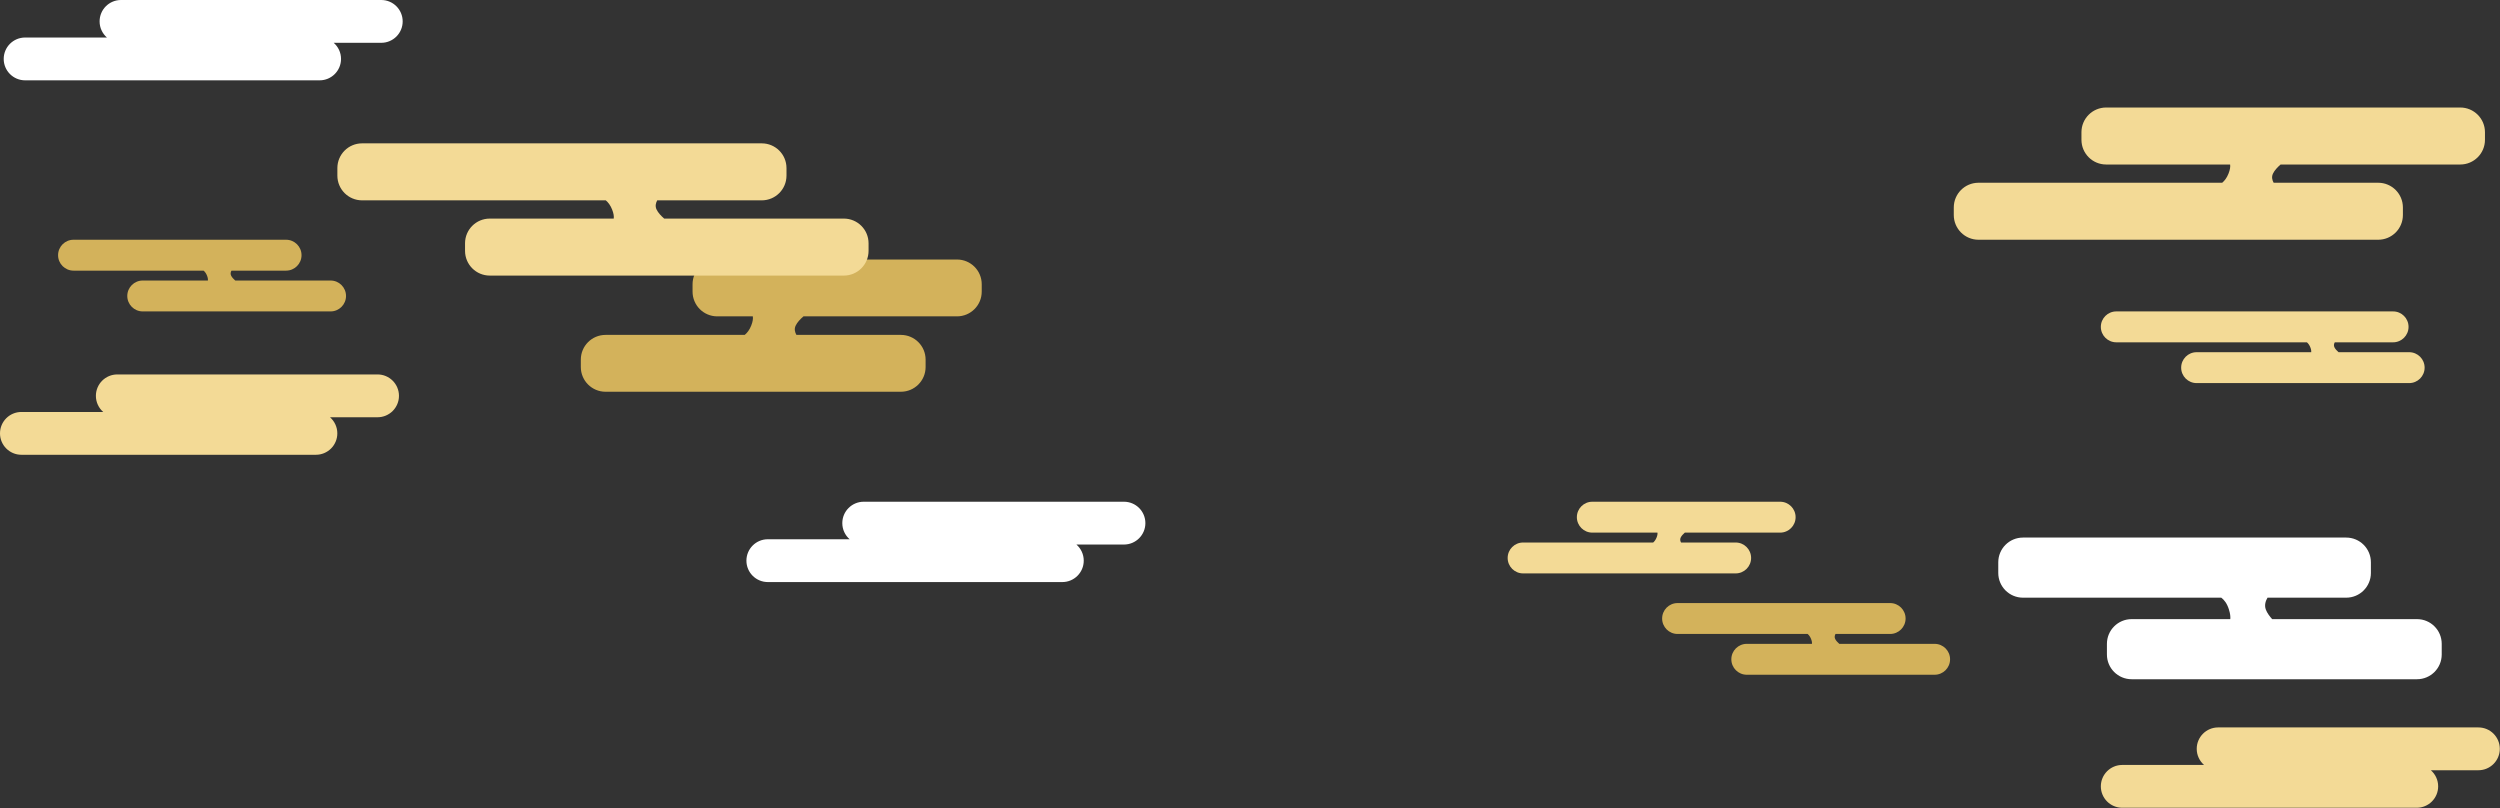 <svg width="2023" height="654" viewBox="0 0 2023 654" fill="none" xmlns="http://www.w3.org/2000/svg">
<rect x="0" y="0" width="2023" height="654" fill="#333333" stroke="none"/>
<path d="M1529.5 488C1536.4 488 1542 493.596 1542 500.5C1542 507.404 1536.4 513 1529.5 513H1485.3C1484.65 514.165 1484.32 515.564 1485 517C1485.68 518.437 1487.01 519.835 1488.36 521H1565.5C1572.4 521 1578 526.596 1578 533.5C1578 540.404 1572.4 546 1565.5 546H1413.5C1406.6 546 1401 540.404 1401 533.5C1401 526.596 1406.6 521 1413.5 521H1466.22C1466.36 520.021 1466.19 518.722 1465.5 517C1464.75 515.136 1463.8 513.898 1462.74 513H1357.5C1350.6 513 1345 507.404 1345 500.5C1345 493.596 1350.6 488 1357.5 488H1529.5Z" fill="#D3B25B"/>
<path d="M231.5 194C238.404 194 244 199.596 244 206.5C244 213.404 238.404 219 231.5 219H187.299C186.65 220.165 186.317 221.564 187 223C187.683 224.437 189.009 225.835 190.356 227H267.5C274.404 227 280 232.596 280 239.5C280 246.404 274.404 252 267.5 252H115.5C108.596 252 103 246.404 103 239.5C103 232.596 108.596 227 115.5 227H168.22C168.357 226.021 168.189 224.722 167.5 223C166.754 221.136 165.8 219.898 164.741 219H59.5C52.596 219 47 213.404 47 206.5C47 199.596 52.596 194 59.5 194H231.5Z" fill="#D3B25B"/>
<path d="M1404.5 464C1411.4 464 1417 458.404 1417 451.5C1417 444.596 1411.4 439 1404.5 439H1360.3C1359.65 437.835 1359.32 436.436 1360 435C1360.68 433.563 1362.01 432.165 1363.36 431H1440.5C1447.4 431 1453 425.404 1453 418.5C1453 411.596 1447.4 406 1440.5 406H1288.5C1281.6 406 1276 411.596 1276 418.5C1276 425.404 1281.6 431 1288.5 431H1341.22C1341.36 431.979 1341.19 433.278 1340.5 435C1339.75 436.864 1338.8 438.102 1337.74 439H1232.5C1225.6 439 1220 444.596 1220 451.5C1220 458.404 1225.6 464 1232.5 464H1404.5Z" fill="#F3DA96"/>
<path d="M1949.5 310C1956.4 310 1962 304.404 1962 297.5C1962 290.596 1956.4 285 1949.5 285H1892.36C1891.01 283.835 1889.68 282.437 1889 281C1888.32 279.564 1888.65 278.165 1889.3 277H1936.5C1943.4 277 1949 271.404 1949 264.5C1949 257.596 1943.4 252 1936.5 252H1712.5C1705.6 252 1700 257.596 1700 264.5C1700 271.404 1705.6 277 1712.5 277H1866.74C1867.8 277.898 1868.75 279.136 1869.5 281C1870.19 282.722 1870.36 284.021 1870.22 285H1777.5C1770.6 285 1765 290.596 1765 297.5C1765 304.404 1770.6 310 1777.5 310H1949.5Z" fill="#F3DA96"/>
<path d="M255.644 368.004C265.209 368.004 272.963 360.25 272.963 350.685C272.963 345.481 270.668 340.815 267.036 337.64H305.525C315.091 337.639 322.845 329.885 322.845 320.319C322.845 310.754 315.091 302.999 305.525 302.999H94.914C85.349 302.999 77.594 310.754 77.594 320.319C77.594 325.522 79.888 330.189 83.52 333.364H17.32C7.755 333.364 0 341.119 0 350.685C0 360.25 7.755 368.004 17.32 368.004H255.644Z" fill="#F3DA96"/>
<path d="M1955.64 653.641C1965.21 653.64 1972.96 645.887 1972.96 636.321C1972.96 631.118 1970.67 626.451 1967.04 623.276H2005.53C2015.09 623.276 2022.84 615.521 2022.84 605.956C2022.84 596.391 2015.09 588.636 2005.53 588.636H1794.91C1785.35 588.636 1777.59 596.39 1777.59 605.956C1777.59 611.159 1779.89 615.826 1783.52 619.001H1717.32C1707.75 619.001 1700 626.756 1700 636.321C1700 645.887 1707.75 653.641 1717.32 653.641H1955.64Z" fill="#F3DA96"/>
<path d="M729 317C740.046 317 749 308.046 749 297V291C749 279.954 740.046 271 729 271H644.463C643.222 268.827 642.561 266.199 643.845 263.5C645.128 260.801 647.637 258.173 650.169 256H774.414C785.46 256 794.414 247.046 794.414 236V230C794.414 218.954 785.46 210 774.414 210H580.414C569.368 210 560.414 218.954 560.414 230V236C560.414 247.046 569.368 256 580.414 256H609.183C609.467 257.82 609.171 260.251 607.871 263.5C606.462 267.023 604.648 269.334 602.637 271H490C478.954 271 470 279.954 470 291V297C470 308.046 478.954 317 490 317H729Z" fill="#D3B25B"/>
<path d="M1924.43 194C1935.48 194 1944.43 185.046 1944.43 174V167.879C1944.43 156.833 1935.48 147.879 1924.43 147.879H1839.83C1838.63 145.73 1838.02 143.15 1839.28 140.5C1840.54 137.85 1842.98 135.27 1845.46 133.121H1990.84C2001.89 133.121 2010.84 124.167 2010.84 113.121V107C2010.84 95.954 2001.89 87 1990.84 87H1704.31C1693.26 87 1684.31 95.954 1684.31 107V113.121C1684.31 124.167 1693.26 133.121 1704.31 133.121H1804.63C1804.88 134.927 1804.57 137.323 1803.3 140.5C1801.93 143.938 1800.17 146.222 1798.21 147.879H1601C1589.95 147.879 1581 156.833 1581 167.879V174C1581 185.046 1589.95 194 1601 194H1924.43Z" fill="#F3DA96"/>
<path d="M616.431 116C627.476 116 636.431 124.954 636.431 136V142.121C636.43 153.167 627.476 162.121 616.431 162.121H531.828C530.631 164.27 530.015 166.85 531.275 169.5C532.535 172.15 534.976 174.73 537.461 176.879H682.845C693.89 176.879 702.845 185.833 702.845 196.879V203C702.845 214.046 693.89 223 682.845 223H396.311C385.265 223 376.311 214.046 376.311 203V196.879C376.311 185.833 385.265 176.879 396.311 176.879H496.631C496.883 175.073 496.573 172.677 495.302 169.5C493.927 166.062 492.166 163.778 490.213 162.121H293C281.954 162.121 273 153.167 273 142.121V136C273 124.954 281.954 116 293 116H616.431Z" fill="#F3DA96"/>
<path d="M859.644 471.004C869.209 471.004 876.963 463.25 876.963 453.685C876.963 448.481 874.668 443.815 871.036 440.64H909.525C919.091 440.639 926.845 432.885 926.845 423.319C926.845 413.754 919.091 405.999 909.525 405.999H698.914C689.348 405.999 681.594 413.754 681.594 423.319C681.594 428.522 683.888 433.189 687.521 436.364H621.32C611.755 436.364 604 444.119 604 453.685C604 463.25 611.755 471.004 621.32 471.004H859.644Z" fill="white"/>
<path d="M1898.53 435C1909.58 435 1918.53 443.954 1918.53 455V463.643C1918.53 474.688 1909.58 483.642 1898.53 483.643H1834.88C1833.37 486.179 1832.16 489.637 1833.5 493.215C1834.54 496.009 1836.57 498.729 1838.63 500.996H1955.84C1966.89 500.996 1975.84 509.95 1975.84 520.995V529.638C1975.84 540.683 1966.89 549.638 1955.84 549.638H1724.92C1713.88 549.638 1704.92 540.683 1704.92 529.638V520.995C1704.93 509.95 1713.88 500.996 1724.92 500.996H1804.75C1804.96 499.091 1804.7 496.565 1803.65 493.215C1802.06 488.16 1799.85 485.471 1797.45 483.643H1637C1625.95 483.643 1617 474.688 1617 463.643V455C1617 443.954 1625.95 435 1637 435H1898.53Z" fill="white"/>
<path d="M258.644 65.004C268.209 65.004 275.963 57.25 275.963 47.685C275.963 42.481 273.668 37.815 270.036 34.64H308.525C318.091 34.639 325.845 26.885 325.845 17.319C325.845 7.754 318.091 -0.001 308.525 -0.001H97.914C88.349 -0.001 80.594 7.754 80.594 17.319C80.594 22.523 82.888 27.189 86.52 30.364H20.32C10.755 30.364 3 38.119 3 47.685C3 57.25 10.755 65.004 20.32 65.004H258.644Z" fill="white"/>
</svg>
